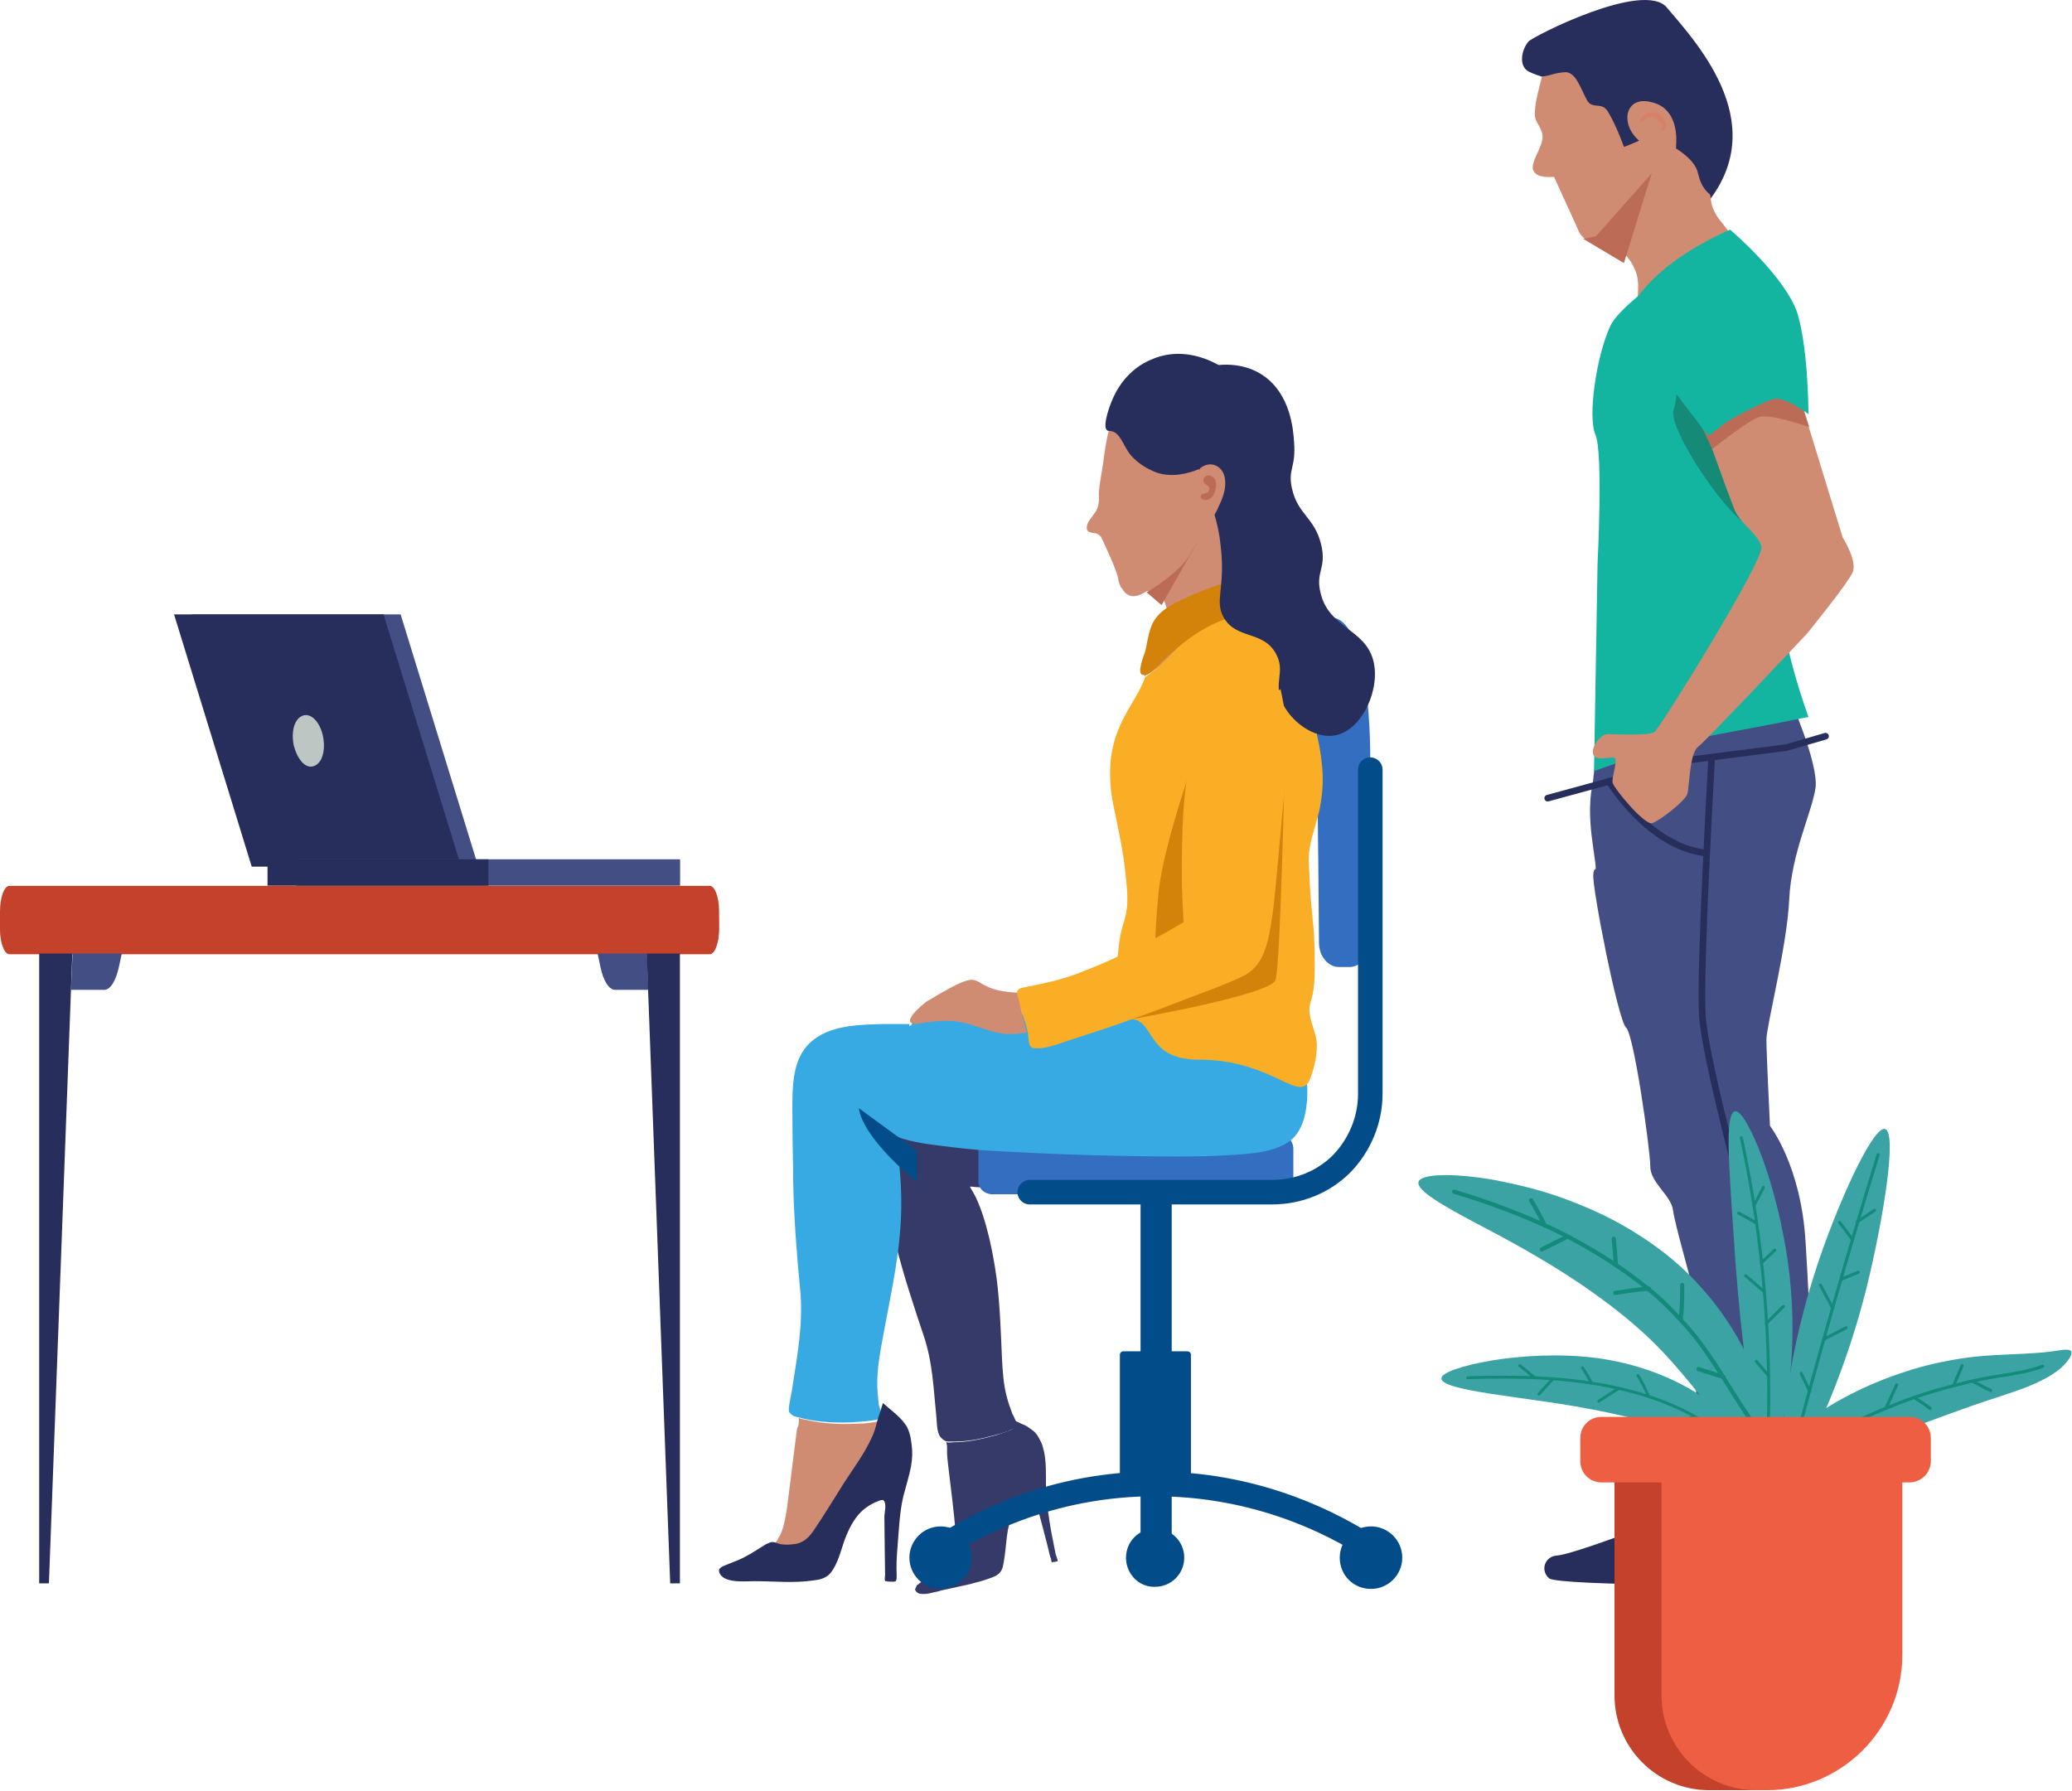 <svg width="317" height="274" viewBox="0 0 317 274" fill="none" xmlns="http://www.w3.org/2000/svg">
<path d="M148.493 181.197C148.711 181.197 148.82 181.197 149.038 181.306L148.493 181.524V181.197C148.383 181.197 148.383 181.197 148.493 181.197Z" fill="#363A68"/>
<path d="M140.208 242.675C140.208 242.566 140.317 242.457 140.426 242.457C140.644 242.239 140.862 242.13 141.08 241.912C142.606 240.822 143.696 239.405 145.004 238.206C145.113 238.097 145.44 237.988 145.658 237.77C145.876 237.552 145.985 237.334 145.985 237.007C146.094 236.789 146.094 236.462 146.094 236.244C146.313 234.827 146.094 233.41 145.985 232.102C145.767 229.704 144.895 223.272 144.895 222.4C144.895 222.182 144.895 221.964 144.895 221.637C144.895 221.31 144.895 221.092 144.786 220.765V220.656C145.222 220.765 145.658 220.656 145.876 220.656C147.948 220.656 150.019 220.22 151.981 219.675C152.853 219.457 153.725 219.13 154.597 218.803C154.815 218.694 155.251 218.476 155.36 218.258C155.469 217.931 155.251 217.495 155.033 217.168C155.142 217.277 155.36 217.386 155.578 217.495C156.014 217.713 156.45 217.931 156.777 218.04C157.213 218.258 157.649 218.585 158.085 218.912C158.63 219.348 158.957 220.002 159.284 220.656C159.502 221.092 159.611 221.637 159.72 222.073C160.265 224.471 159.829 226.979 160.156 229.595C160.374 231.666 160.701 233.846 161.137 235.917C161.246 236.462 161.464 237.552 161.464 237.552C161.464 237.77 161.682 238.206 161.791 238.642C161.791 238.751 161.791 238.86 161.9 238.86C161.9 238.86 161.9 238.86 161.791 238.86C161.682 238.86 161.464 238.969 161.246 238.969C161.137 238.969 161.028 238.969 160.919 239.078C160.919 238.969 160.81 238.751 160.81 238.642C160.81 238.533 160.81 238.315 160.701 238.315C160.156 235.917 158.848 231.121 158.848 231.121C158.848 230.903 158.739 230.467 158.63 229.922C158.63 229.704 158.521 229.486 158.412 229.377C158.303 229.159 158.194 229.05 157.976 228.941C157.867 228.832 157.649 228.832 157.54 228.832C157.104 228.941 156.668 229.268 156.341 229.704C156.014 230.031 155.687 230.467 155.469 230.794C155.033 231.448 154.706 232.102 154.488 232.865C153.943 234.718 153.943 236.789 153.616 238.642C153.507 239.405 153.398 240.168 152.962 240.604C152.417 241.258 151.327 241.476 150.455 241.803C149.801 242.021 149.147 242.13 148.493 242.348C146.967 242.675 145.549 243.002 144.023 243.329C143.696 243.438 143.26 243.547 142.715 243.656C142.279 243.765 141.843 243.874 141.407 243.874C140.971 243.874 140.644 243.874 140.317 243.656C140.208 243.547 140.099 243.438 139.99 243.22C140.099 242.784 140.208 242.784 140.208 242.675Z" fill="#363A68"/>
<path d="M143.261 216.841C142.824 212.59 142.715 208.448 141.298 204.306C139.772 199.727 138.246 195.149 137.047 190.353C136.393 187.955 135.848 185.666 135.303 183.268C134.758 181.197 134.213 179.126 133.995 176.945C133.777 174.983 134.104 172.912 135.303 171.386C137.265 168.988 140.644 168.116 143.479 167.353C144.569 167.026 145.659 166.808 146.64 166.59V166.917C146.749 166.917 146.858 166.808 146.858 166.699C146.858 166.59 146.858 166.481 146.858 166.481C146.967 166.481 146.967 166.481 147.076 166.481C158.521 162.775 169.967 158.851 181.412 154.927C182.611 154.491 183.265 153.618 183.483 152.637C188.497 154.273 193.403 156.889 197.872 159.614C197.872 159.941 197.872 160.268 197.872 160.595C197.872 160.813 197.763 161.14 197.763 161.467C197.763 161.685 197.763 161.903 197.763 162.121L197.981 162.012C198.744 164.301 199.398 167.68 197.981 169.86C196.455 172.258 193.185 173.021 190.677 173.784C186.208 175.201 181.63 176.182 177.052 177.163C172.256 178.254 167.46 179.235 162.663 180.107C160.483 180.543 158.194 180.87 156.014 181.197C153.943 181.415 151.654 181.742 149.583 181.633C146.64 181.524 149.91 179.998 152.199 193.732C152.962 198.31 153.071 202.998 153.289 207.685C153.398 209.756 153.507 211.827 154.052 213.789C154.27 214.661 154.597 215.533 154.924 216.405C155.033 216.514 155.142 216.841 155.251 217.059C155.469 217.495 155.578 217.931 155.578 218.149C155.469 218.476 155.142 218.585 154.815 218.694C153.943 219.13 153.071 219.348 152.199 219.566C150.237 220.111 148.166 220.547 146.095 220.547C145.768 220.547 145.332 220.547 145.005 220.547C144.678 220.547 144.351 220.329 144.133 220.111C143.261 219.457 143.37 217.713 143.261 216.841Z" fill="#363A68"/>
<path d="M151.872 182.723H195.692C196.891 182.723 197.872 181.742 197.872 180.543V175.746C197.872 174.547 196.891 173.566 195.692 173.566H151.872C150.673 173.566 149.692 174.547 149.692 175.746V180.543C149.583 181.742 150.564 182.723 151.872 182.723Z" fill="#346EC1"/>
<path d="M209.426 144.244C209.426 136.396 209.208 128.657 209.535 120.808C209.753 115.685 209.644 110.453 208.99 105.33C208.663 103.04 207.137 92.794 202.668 94.756C201.796 95.083 201.469 96.391 201.251 96.936C201.469 112.742 201.687 128.547 201.796 144.244C201.796 146.315 203.213 147.95 204.848 147.95H206.265C208.118 148.059 209.426 146.315 209.426 144.244Z" fill="#346EC1"/>
<path d="M209.644 117.756V167.353C209.644 171.386 208.009 175.201 205.284 178.035C202.45 180.87 198.635 182.396 194.602 182.396H157.54" stroke="#034C8A" stroke-width="3.753" stroke-miterlimit="10" stroke-linecap="round" stroke-linejoin="round"/>
<path d="M175.025 236.561H178.731V182.713H175.025V236.561Z" fill="#034C8A" stroke="#034C8A" stroke-width="1.061" stroke-miterlimit="10" stroke-linecap="round" stroke-linejoin="round"/>
<path d="M171.863 225.698H181.674V207.276H171.863V225.698Z" fill="#034C8A" stroke="#034C8A" stroke-width="1.061" stroke-miterlimit="10" stroke-linecap="round" stroke-linejoin="round"/>
<path d="M143.915 238.315C148.275 235.372 160.374 228.178 177.488 228.396C193.73 228.614 205.284 235.372 209.644 238.315C209.644 237.334 209.644 236.244 209.644 235.263C204.957 232.32 193.512 225.888 177.488 225.67C160.592 225.452 148.493 232.32 143.915 235.263C143.915 236.353 143.915 237.334 143.915 238.315Z" fill="#034C8A" stroke="#034C8A" stroke-width="1.061" stroke-miterlimit="10" stroke-linecap="round" stroke-linejoin="round"/>
<path d="M205.502 238.315C205.502 236.026 207.355 234.064 209.753 234.064C212.042 234.064 214.004 235.917 214.004 238.315C214.004 240.604 212.151 242.566 209.753 242.566C207.355 242.566 205.502 240.713 205.502 238.315Z" fill="#034C8A" stroke="#034C8A" stroke-width="1.061" stroke-miterlimit="10" stroke-linecap="round" stroke-linejoin="round"/>
<path d="M139.663 238.315C139.663 236.026 141.516 234.064 143.914 234.064C146.203 234.064 148.165 235.917 148.165 238.315C148.165 240.604 146.312 242.566 143.914 242.566C141.625 242.566 139.663 240.713 139.663 238.315Z" fill="#034C8A" stroke="#034C8A" stroke-width="1.061" stroke-miterlimit="10" stroke-linecap="round" stroke-linejoin="round"/>
<path d="M172.801 238.315C172.801 236.135 174.545 234.391 176.725 234.391C178.905 234.391 180.649 236.135 180.649 238.315C180.649 240.495 178.905 242.239 176.725 242.239C174.654 242.348 172.801 240.604 172.801 238.315Z" fill="#034C8A" stroke="#034C8A" stroke-width="1.061" stroke-miterlimit="10" stroke-linecap="round" stroke-linejoin="round"/>
<path d="M110.45 240.386C110.559 240.277 110.668 240.168 110.777 240.168C111.104 240.059 111.431 239.841 111.758 239.732C113.83 238.86 115.465 237.661 117.427 236.68C117.645 236.571 117.972 236.462 118.299 236.353C118.626 236.135 118.735 235.917 118.953 235.59C119.062 235.263 119.28 235.045 119.389 234.827C120.043 233.301 120.261 231.666 120.479 230.14C120.806 227.415 121.787 219.893 121.896 218.912C121.896 218.694 122.005 218.476 122.114 218.149C122.223 217.822 122.223 217.495 122.223 217.168V216.95C122.659 217.168 123.204 217.168 123.531 217.277C125.929 217.822 128.436 217.931 130.943 217.822C132.033 217.822 133.123 217.713 134.213 217.495C134.54 217.386 135.085 217.386 135.194 217.059C135.412 216.732 135.303 216.187 135.194 215.751C135.303 215.969 135.521 216.078 135.739 216.187C136.175 216.514 136.612 216.841 136.939 217.168C137.375 217.604 137.811 218.04 138.247 218.476C138.683 219.13 139.01 219.893 139.119 220.765C139.228 221.31 139.228 221.964 139.228 222.509C139.228 225.344 138.029 228.069 137.593 231.121C137.266 233.519 137.048 236.026 136.939 238.424C136.939 239.078 136.83 240.386 136.83 240.386C136.83 240.604 136.83 241.149 136.83 241.694C136.83 241.803 136.83 241.912 136.83 242.021C136.83 242.021 136.83 242.021 136.721 242.021C136.502 242.021 136.284 242.021 136.066 242.021C135.957 242.021 135.848 242.021 135.739 242.021V241.912C135.739 241.803 135.739 241.585 135.739 241.367C135.739 241.149 135.739 241.04 135.739 240.931C135.739 238.097 135.63 232.32 135.63 232.32C135.63 232.102 135.739 231.557 135.739 230.903C135.739 230.685 135.739 230.467 135.63 230.14C135.63 229.922 135.521 229.704 135.303 229.486C135.194 229.377 134.976 229.268 134.758 229.268C134.213 229.268 133.668 229.595 133.123 229.922C132.578 230.249 132.142 230.576 131.815 230.903C131.161 231.448 130.616 232.211 130.071 232.865C128.872 234.827 128.327 237.116 127.455 239.078C127.128 239.841 126.801 240.713 126.147 241.04C125.384 241.585 124.076 241.585 122.986 241.694C122.223 241.694 121.351 241.694 120.588 241.694C118.735 241.694 116.991 241.585 115.138 241.585H115.029C114.702 241.585 114.048 241.585 113.394 241.585C112.849 241.585 112.304 241.585 111.758 241.476C111.213 241.367 110.886 241.258 110.559 241.04C110.45 240.931 110.341 240.713 110.232 240.495C110.341 240.495 110.341 240.386 110.45 240.386Z" fill="#D08B73"/>
<path d="M121.242 212.154C122.005 207.249 122.877 202.562 122.441 197.547C121.896 191.988 121.46 186.32 121.351 180.761C121.351 177.927 121.242 175.092 121.242 172.258C121.242 169.751 121.133 167.244 121.46 164.846C121.787 162.557 122.659 160.377 124.621 158.96C127.564 156.78 131.706 156.78 135.195 156.671C136.503 156.671 137.811 156.671 139.119 156.671V156.998C139.228 156.998 139.337 156.889 139.446 156.78C139.555 156.671 139.555 156.562 139.446 156.453C139.555 156.453 139.555 156.453 139.664 156.453C154.052 155.363 168.441 154.164 182.721 152.856C184.247 152.747 185.337 151.874 185.773 150.784C191.114 153.946 196.019 158.306 200.488 162.557C200.379 162.993 200.27 163.32 200.161 163.647C200.052 163.974 199.943 164.301 199.834 164.628C199.725 164.846 199.616 165.173 199.616 165.391H199.943C200.161 168.116 199.943 172.149 197.763 174.22C195.256 176.4 191.223 176.51 188.171 176.728C182.611 177.055 176.943 176.945 171.384 176.836C165.498 176.727 159.721 176.51 153.834 176.182C151.109 176.073 148.493 175.855 145.768 175.528C143.261 175.201 140.645 174.983 138.138 174.22C137.702 174.111 136.939 173.784 136.939 173.784C137.811 178.581 138.138 183.595 137.702 188.5C137.266 193.841 136.067 199.182 135.086 204.524C134.65 206.922 134.214 209.211 134.214 211.609C134.214 212.699 134.322 213.68 134.431 214.77C134.431 214.988 134.541 215.206 134.65 215.533C134.759 215.969 134.868 216.514 134.65 216.841C134.432 217.168 133.995 217.277 133.668 217.277C132.578 217.495 131.488 217.495 130.398 217.604C128 217.713 125.384 217.604 122.986 217.059C122.659 216.95 122.114 216.841 121.678 216.732C121.242 216.623 120.915 216.296 120.697 215.969C120.588 215.097 121.133 213.244 121.242 212.154Z" fill="#38AAE3"/>
<path d="M131.379 169.533L140.318 176.073V180.87C140.318 180.87 132.142 174.438 131.379 169.533Z" fill="#034C8A"/>
<path d="M186.208 96.609C182.393 98.462 178.687 101.187 175.09 103.476C175.09 103.367 175.09 103.258 175.09 103.149C175.09 103.04 174.981 103.04 174.872 102.931C174.872 102.931 174.872 102.822 174.872 102.713C174.872 102.495 174.981 102.277 174.981 102.059C175.308 100.424 175.744 98.68 176.18 96.936C176.398 96.173 176.616 95.301 177.052 94.756C177.27 94.538 177.488 94.32 177.706 94.102C177.815 93.993 178.033 93.884 178.142 93.775C178.251 93.666 178.469 93.448 178.469 93.121V93.012C178.36 92.685 178.251 91.922 177.597 91.268C177.379 91.05 176.616 90.287 175.744 90.396C175.308 90.396 175.308 90.614 174.545 90.941C174 91.159 173.346 91.377 172.692 91.05C172.255 90.832 172.037 90.614 171.819 90.287C171.71 90.069 171.601 89.96 171.492 89.851C171.165 89.197 171.056 88.543 171.056 88.434C170.947 87.889 170.402 86.254 168.44 82.112C168.004 81.675 167.677 81.567 167.459 81.567C167.459 81.567 167.023 81.567 166.587 81.349C166.478 81.24 166.369 81.24 166.369 81.13C166.26 81.022 166.26 80.912 166.26 80.695C166.26 80.477 166.369 80.15 166.478 79.931C166.805 79.277 167.459 78.732 167.895 77.751C168.222 76.879 168.113 76.116 168.113 75.353C168.222 73.936 168.549 72.41 168.767 70.884C168.985 69.249 169.203 67.505 169.639 65.87C169.857 65.216 170.075 64.671 170.293 64.017V63.799C170.293 63.472 170.184 63.145 170.184 62.927C170.184 62.382 170.184 62.055 170.511 61.837C175.853 58.022 203.104 55.623 191.985 83.202C191.876 83.638 191.767 84.074 191.767 84.51C191.658 84.946 191.549 85.273 191.44 85.382L191.331 85.491C191.222 85.491 191.113 85.491 191.004 85.491C190.895 85.6 190.895 85.709 190.895 85.818C190.895 86.363 190.895 86.908 191.004 87.344C191.004 87.453 191.004 87.562 191.004 87.78C191.004 87.998 191.004 88.107 191.113 88.325C191.113 88.434 191.222 88.434 191.331 88.543C191.44 88.652 191.549 88.652 191.658 88.652C191.767 88.652 191.767 88.652 191.876 88.652C192.203 88.652 192.421 88.761 192.639 88.979C192.966 89.306 193.184 89.851 193.402 90.505C193.62 91.159 193.62 91.813 193.62 92.358C193.62 92.467 193.62 92.576 193.62 92.685C193.62 92.794 193.511 93.012 193.511 93.23C193.511 93.339 193.511 93.448 193.511 93.448V93.557C192.421 93.884 191.331 94.32 190.241 94.865C188.824 95.301 187.516 95.955 186.208 96.609Z" fill="#D08B73"/>
<path d="M175.417 90.614C175.417 90.614 180.104 87.889 181.848 85.164C183.483 82.439 183.483 82.439 183.483 82.439L177.706 92.576L175.417 90.614Z" fill="#BC6C56"/>
<path d="M187.625 113.614C187.735 113.723 187.735 113.832 187.844 113.941C187.735 113.832 187.625 113.723 187.625 113.614C187.625 113.723 187.625 113.723 187.625 113.614Z" fill="#D08B73"/>
<path d="M200.815 162.666C201.033 161.903 201.142 161.14 201.142 160.377V160.159C201.142 158.524 200.379 157.107 199.943 155.363C199.289 151.984 201.469 159.723 199.834 131.382C199.834 126.04 204.739 122.116 199.507 106.965C198.526 104.022 197.327 101.187 195.91 98.353C195.256 97.045 194.493 95.628 193.73 94.429C193.621 94.211 193.73 93.775 193.621 93.666C193.621 93.557 193.403 93.884 193.403 93.775C192.313 94.102 190.459 93.121 189.478 93.666C188.17 94.102 186.426 94.538 185.227 95.083C181.412 96.936 178.796 101.187 175.199 103.586C173.673 108.273 168.223 111.979 170.294 122.988C171.057 126.694 171.929 130.51 172.256 134.325C172.365 135.306 172.474 136.396 172.474 137.486C172.474 138.031 172.474 138.576 172.365 139.121C172.256 140.32 171.82 141.301 171.602 142.282C171.384 143.045 171.275 143.917 171.166 144.68C171.166 145.007 170.73 148.277 170.73 148.604C172.474 148.931 174.545 146.206 176.18 146.642C185.663 149.04 193.839 155.908 200.815 162.666ZM187.625 113.723C187.734 113.723 187.843 113.832 187.843 114.05C187.734 113.832 187.625 113.723 187.625 113.723Z" fill="#FAAE26"/>
<path d="M183.483 113.832C183.483 113.832 178.033 128.874 177.27 136.396C176.507 144.026 176.834 145.77 176.834 145.77L185.336 141.846L183.483 113.832Z" fill="#D38309"/>
<path d="M193.621 93.557C197.109 99.443 197.763 101.187 199.289 105.33C200.815 109.472 202.123 113.832 202.341 118.301C202.45 120.154 202.232 122.007 201.905 123.751C201.469 125.822 200.706 127.675 200.379 129.747C200.052 131.491 200.379 133.344 200.379 135.088C200.488 137.268 200.706 139.448 200.924 141.628C201.142 143.808 201.142 146.097 201.142 148.277C201.142 150.021 201.033 151.765 200.488 153.401C199.834 155.69 201.469 157.652 201.469 159.941C201.469 161.467 201.142 163.102 200.597 164.628C199.071 169.533 195.256 162.121 183.374 162.121C174.981 162.121 176.834 155.69 172.692 155.908L184.791 145.007L193.621 93.557Z" fill="#FAAE26"/>
<path d="M196.564 116.339C196.564 116.339 195.91 147.623 195.147 149.912C194.493 152.202 173.237 155.908 173.237 155.908L191.441 142.827L196.564 116.339Z" fill="#D38309"/>
<path d="M134.213 217.386C133.995 218.258 133.777 219.13 133.341 220.002C132.251 222.4 130.616 224.58 129.199 226.761C127.673 229.159 126.256 231.557 124.621 233.955C123.858 235.154 122.877 236.135 121.46 236.244C120.806 236.353 120.043 236.353 119.388 236.244C118.952 236.135 118.516 235.917 118.189 235.917C117.862 235.917 117.535 236.135 117.208 236.244C116.118 236.898 115.028 237.661 113.938 238.206C112.957 238.751 111.867 239.078 110.886 239.514C110.559 239.623 110.123 239.841 110.014 240.168C109.905 240.713 110.45 241.258 110.886 241.476C112.194 242.13 114.047 241.912 115.464 241.912C118.407 241.912 121.46 242.239 124.403 241.803C125.384 241.694 126.365 241.476 127.019 240.713C128.218 239.296 128.654 237.116 129.308 235.372C129.853 233.955 130.616 232.429 131.706 231.339C132.469 230.576 133.559 229.922 134.54 229.595C134.867 229.486 135.085 229.377 135.303 229.704C135.63 230.358 135.303 231.448 135.303 232.102C135.303 233.519 135.412 240.386 135.412 240.931C135.412 241.149 135.303 241.694 135.412 241.803C135.521 242.021 135.412 241.912 135.739 241.912C135.957 241.912 136.829 242.021 137.047 241.912C137.265 241.694 137.156 240.386 137.156 239.95C137.156 238.533 137.265 237.225 137.374 235.808C137.592 233.192 137.701 230.467 138.464 227.96C139.009 225.888 139.663 224.035 139.554 221.855C139.445 220.656 139.336 219.457 138.791 218.367C137.919 216.841 136.284 215.751 135.085 214.661L134.213 217.386Z" fill="#282E5B"/>
<path d="M189.806 88.543C186.971 89.197 184.246 90.178 181.63 91.377C179.995 92.14 178.033 93.012 176.943 94.429C175.744 95.846 175.635 98.026 175.199 99.661C175.09 100.097 173.782 103.149 174.872 103.258C175.853 103.476 177.161 101.841 177.706 101.296C179.886 99.225 182.066 97.372 184.682 95.955C186.535 94.974 188.716 94.102 190.896 93.993C191.768 93.993 193.294 94.211 193.73 93.23C194.166 92.14 193.621 90.505 193.294 89.524C192.967 88.543 192.422 88.107 191.332 88.216C190.787 88.325 190.351 88.434 189.806 88.543Z" fill="#D38309"/>
<path d="M185.772 78.623C186.099 79.713 186.535 81.349 186.753 83.529C187.516 89.96 185.772 91.813 187.189 94.429C189.151 97.917 193.294 96.391 195.256 100.097C196.673 102.822 194.82 104.348 196.128 107.401C197.436 110.344 201.033 113.069 204.194 112.524C208.445 111.761 211.279 105.33 210.08 100.969C208.772 96.173 203.213 96.064 202.014 90.614C201.251 87.453 202.995 86.908 202.123 83.311C201.142 79.168 198.526 78.732 197.654 74.699C197 71.756 198.308 71.538 197.981 67.614C197.872 65.761 197.436 60.311 193.293 57.477C192.53 56.931 190.241 55.514 186.426 55.842C185.772 55.514 181.412 52.898 176.507 54.86C172.147 56.495 170.512 60.311 170.076 61.401C169.531 62.709 168.658 65.434 169.422 65.87C169.64 65.979 169.749 65.87 170.076 65.979C171.275 66.197 171.82 67.941 172.692 69.249C172.692 69.249 173.782 70.884 176.18 71.974C179.014 73.391 182.175 72.301 183.483 71.756L185.772 78.623Z" fill="#282E5B"/>
<path d="M181.848 78.732C181.957 79.713 183.047 80.368 184.028 80.15C185.227 79.931 185.99 78.623 186.426 77.533C187.08 76.225 187.625 74.699 187.407 73.282C187.189 71.32 185.227 70.339 183.592 71.647L181.848 78.732Z" fill="#D08B73"/>
<path d="M184.137 73.282C183.919 74.263 185.118 74.045 185.009 74.917C184.791 75.789 183.919 75.244 183.701 75.898C183.483 76.552 185.445 77.206 185.991 74.808C186.427 72.41 184.355 72.41 184.137 73.282Z" fill="#BC6C56"/>
<path d="M182.72 113.505C182.393 114.595 182.066 116.23 181.739 118.083C181.521 119.391 180.976 122.77 180.867 128.656C180.758 131.927 180.758 136.178 181.085 141.083C177.815 143.045 174.98 144.571 172.691 145.552C168.222 147.732 165.933 148.495 164.625 149.04C161.9 150.021 159.284 150.566 156.45 151.111C155.469 151.329 155.469 151.874 155.687 152.746C156.123 154.709 157.104 156.453 157.322 158.524C157.431 159.396 157.322 160.377 158.412 160.377C160.265 160.486 162.445 159.505 164.189 158.96C167.241 157.979 170.293 156.998 173.236 155.908C176.07 154.927 178.905 153.837 181.739 152.746C184.573 151.656 187.407 150.675 190.132 149.367C193.075 147.95 193.838 144.898 194.383 141.846C194.819 139.448 195.037 136.941 195.255 134.543C195.691 130.292 196.018 125.931 196.454 121.68C196.672 119.282 196.999 116.775 196.999 114.377C196.999 111.325 196.563 108.382 195.909 105.439L182.72 113.505Z" fill="#FAAE26"/>
<path d="M155.578 151.874C146.857 151.438 152.199 146.969 141.843 153.183C141.407 153.401 136.829 157.216 140.862 156.562C147.62 155.363 148.928 157.325 153.071 158.088C154.379 158.306 155.796 158.197 157.104 157.979L155.578 151.874Z" fill="#D08B73"/>
<path d="M270.578 222.292C270.578 222.292 271.123 228.396 271.232 229.922C271.45 231.448 272.867 233.083 272.867 235.917C272.867 238.751 256.734 241.367 256.734 241.367H245.725L248.341 234.5C248.341 234.5 256.843 231.012 258.151 229.486C259.459 227.96 260.44 220.875 260.44 220.875L270.578 222.292Z" fill="#D08B73"/>
<path d="M257.17 225.126C257.17 225.126 265.018 226.979 266.871 226.87C268.724 226.761 275.374 226.87 275.374 226.87L272.757 219.784L250.521 218.912L257.17 225.126Z" fill="#BC6C56"/>
<path d="M273.194 232.102C272.867 230.576 271.014 229.922 269.815 230.903C268.071 232.211 266 233.737 265.128 234.173C263.384 235.045 256.08 234.5 253.246 234.5C250.412 234.5 248.559 234.718 248.559 234.718C248.559 234.718 240.057 237.879 238.204 237.988C236.351 238.097 235.588 240.277 237.005 241.476C238.422 242.675 272.54 242.566 272.54 242.566C272.54 242.566 275.374 240.604 274.829 237.988C274.284 236.571 273.63 234.064 273.194 232.102Z" fill="#282E5B"/>
<path d="M273.738 106.638C273.738 106.638 278.207 116.666 277.771 120.481C277.226 124.296 274.065 130.51 273.738 137.595C273.411 144.789 270.25 156.889 270.25 159.069C270.25 161.249 270.795 172.258 270.795 172.258C270.795 172.258 275.591 178.363 276.245 190.135C277.008 201.908 277.771 223.599 277.771 223.599C277.771 223.599 272.539 225.126 270.25 225.126C267.961 225.126 259.24 222.618 259.24 222.618C259.24 222.618 260.003 201.363 259.24 198.201C258.477 194.931 256.297 187.519 255.97 185.23C255.752 182.941 252.482 180.979 252.482 178.472C252.482 175.964 249.975 158.197 248.776 157.216C247.577 156.235 243.544 135.742 243.762 133.78C243.98 131.818 244.525 134.979 243.653 128.984C242.781 122.988 243.653 120.045 243.653 120.045L243.98 117.211C243.98 117.211 252.264 104.349 255.425 104.131C258.586 103.804 273.738 106.638 273.738 106.638Z" fill="#434E84"/>
<path d="M246.16 119.5C246.16 119.5 252.264 129.638 261.094 130.51" stroke="#282E5B" stroke-width="1.013" stroke-miterlimit="10" stroke-linecap="round" stroke-linejoin="round"/>
<path d="M261.857 116.339C261.857 116.339 260.004 148.386 260.44 155.363C260.876 162.339 267.634 186.647 267.961 188.827C268.288 191.007 272.757 226.979 272.757 226.979" stroke="#282E5B" stroke-width="1.013" stroke-miterlimit="10" stroke-linecap="round" stroke-linejoin="round"/>
<path d="M279.297 112.633L273.302 114.377L257.933 116.339L236.786 122.116" stroke="#282E5B" stroke-width="1.013" stroke-miterlimit="10" stroke-linecap="round" stroke-linejoin="round"/>
<path d="M264.691 35.567C264.691 35.567 248.559 45.268 246.378 49.846C244.198 54.533 242.89 63.799 244.089 66.524C245.288 69.14 244.416 86.145 244.416 86.145L243.871 117.974C243.871 117.974 255.862 113.614 263.056 112.306C270.25 110.998 276.682 109.69 276.682 109.69C276.682 109.69 272.213 97.699 271.886 88.107C271.559 78.406 274.175 60.856 272.54 53.444C270.904 46.14 264.691 35.567 264.691 35.567Z" fill="#13B5A0"/>
<path d="M260.222 32.188C271.668 19.652 259.895 6.899 254.99 1.121C251.393 -3.021 234.497 5.59 233.843 6.353C232.753 7.662 232.317 10.06 233.843 10.932C235.369 11.695 236.895 11.913 238.421 12.785C240.275 14.311 242.237 15.728 244.199 17.254C243.763 18.671 246.27 20.415 247.251 22.813C248.232 25.211 252.483 24.121 252.483 20.197C252.265 18.889 258.914 32.733 260.222 32.188Z" fill="#282E5B"/>
<path d="M235.914 11.695C235.478 13.439 234.933 15.292 234.824 17.036C234.715 18.671 235.369 18.671 235.914 20.306C236.459 21.941 234.388 24.23 234.497 25.756C234.497 25.974 234.606 26.083 234.715 26.301C235.369 27.282 237.331 27.064 237.767 27.064C238.967 29.79 240.275 32.515 241.474 35.24C241.692 35.785 242.128 36.33 242.782 36.766C244.635 37.747 247.251 35.894 248.123 35.24C250.957 33.169 252.047 30.116 252.374 29.026C253.355 25.32 252.374 22.268 251.938 21.069C250.739 21.505 249.649 22.05 248.45 22.486C248.232 21.832 247.142 18.998 246.161 17.363C245.834 16.709 245.507 16.491 245.289 16.382C244.417 15.946 243.436 16.491 242.782 15.292C241.91 13.766 241.147 11.041 239.512 11.041C237.658 11.15 237.331 11.586 235.914 11.695Z" fill="#D08B73"/>
<path d="M266.326 37.529C265.345 36.439 264.364 35.349 263.601 34.259C262.838 33.387 262.402 32.733 262.075 31.86C261.748 31.098 261.748 30.334 261.639 29.789C261.421 29.571 260.985 29.244 260.658 28.699C260.004 27.718 259.894 26.846 259.785 26.519C259.567 25.538 258.804 24.23 256.406 22.704C256.406 22.268 256.951 18.562 254.662 16.6C254.444 16.382 253.681 15.837 252.591 15.619C248.885 14.638 247.795 18.562 250.411 21.178C253.572 24.339 252.918 28.263 251.283 30.77C250.302 32.297 249.757 33.496 249.321 34.041C249.212 34.259 248.885 34.586 248.449 34.913C247.904 35.349 246.705 35.785 243.653 37.093C246.051 36.112 248.885 38.51 250.084 41.126C251.283 43.742 249.975 46.031 250.956 46.794C251.937 47.666 255.752 46.249 266.326 37.529Z" fill="#D08B73"/>
<path d="M244.198 36.112L252.7 26.519L248.449 40.254L242.236 36.548L244.198 36.112Z" fill="#BC6C56"/>
<path d="M256.08 54.206L268.071 80.477C265.455 80.804 254.881 65.543 256.08 62.6C257.061 59.875 256.08 54.206 256.08 54.206Z" fill="#148A77"/>
<path d="M274.72 58.785L281.914 82.221C281.914 82.221 284.203 85.818 283.44 87.562C282.677 89.306 276.464 96.936 276.464 96.936C276.464 96.936 261.095 113.287 259.786 114.268C258.478 115.249 258.478 120.372 258.151 121.462C257.824 122.552 254.009 125.495 252.81 125.931C251.611 126.367 246.815 120.481 246.706 119.718C246.597 118.955 247.36 116.775 247.142 116.121C246.924 115.467 244.199 116.666 243.763 115.467C243.327 114.268 244.962 112.306 245.943 112.306C246.924 112.306 252.265 112.633 253.137 111.979C254.009 111.325 269.924 85.709 269.488 83.638C268.943 81.676 266.545 80.368 265.455 78.188C264.474 75.898 258.914 60.202 258.914 60.202L274.72 58.785Z" fill="#D08B73"/>
<path d="M261.967 68.704C261.967 68.704 267.526 64.235 269.161 63.799C270.796 63.254 276.791 65.325 276.791 65.325L275.047 59.875C275.047 59.875 269.052 58.567 266.981 59.875C264.801 61.183 260.332 65.216 260.332 65.216L261.967 68.704Z" fill="#BC6C56"/>
<path d="M264.691 35.131C264.691 35.131 273.302 42.434 275.046 48.102C276.682 53.77 276.682 63.363 276.682 63.363C276.682 63.363 272.975 60.529 271.231 61.074C269.487 61.619 264.146 64.344 263.274 65.216C262.402 66.088 261.312 66.633 261.312 66.633L253.573 56.495C253.573 56.495 248.122 49.41 248.994 47.993C249.757 46.467 252.701 40.472 264.691 35.131Z" fill="#13B5A0"/>
<g opacity="0.5">
<path opacity="0.5" d="M254.009 20.088C253.9 19.979 254.336 19.761 254.336 19.434C254.336 19.107 254.009 18.453 253.355 18.126C252.81 17.799 252.047 17.908 251.72 18.235C251.393 18.562 250.957 18.78 250.848 18.671C250.848 18.562 250.957 18.344 251.284 17.799C251.72 17.254 252.701 16.927 253.682 17.363C254.554 17.799 255.099 18.78 254.772 19.543C254.663 19.87 254.336 20.088 254.227 20.088C254.118 20.088 254.009 20.088 254.009 20.088Z" fill="#EE5F43"/>
</g>
<path d="M266.409 224.077C263.902 222.333 260.741 220.589 256.708 219.172C252.784 217.646 248.097 216.447 242.646 215.466C233.599 213.722 220.519 212.85 220.519 210.888C220.519 210.016 223.68 208.926 228.149 208.163C232.618 207.4 238.613 207.073 243.955 207.727C250.059 208.49 255.509 210.561 259.651 213.177C263.793 215.902 266.627 219.172 268.263 222.006L266.409 224.077Z" fill="#3CA3A4"/>
<path d="M267.282 222.878C262.268 217.428 255.074 214.049 247.661 212.414C240.14 210.67 232.292 210.561 224.552 210.779" stroke="#148B7A" stroke-width="0.448" stroke-miterlimit="10" stroke-linecap="round" stroke-linejoin="round"/>
<path d="M234.798 210.779L232.509 208.926" stroke="#148B7A" stroke-width="0.448" stroke-miterlimit="10" stroke-linecap="round" stroke-linejoin="round"/>
<path d="M237.524 210.997C236.87 211.76 236.107 212.523 235.453 213.286" stroke="#148B7A" stroke-width="0.448" stroke-miterlimit="10" stroke-linecap="round" stroke-linejoin="round"/>
<path d="M243.519 211.651C243.083 210.888 242.647 210.016 242.102 209.253" stroke="#148B7A" stroke-width="0.448" stroke-miterlimit="10" stroke-linecap="round" stroke-linejoin="round"/>
<path d="M247.661 212.414C246.571 213.068 245.59 213.722 244.609 214.376" stroke="#148B7A" stroke-width="0.448" stroke-miterlimit="10" stroke-linecap="round" stroke-linejoin="round"/>
<path d="M252.239 213.722C251.803 212.632 251.258 211.542 250.604 210.452" stroke="#148B7A" stroke-width="0.448" stroke-miterlimit="10" stroke-linecap="round" stroke-linejoin="round"/>
<path d="M259.325 216.774C258.453 216.992 257.581 217.21 256.708 217.428" stroke="#148B7A" stroke-width="0.448" stroke-miterlimit="10" stroke-linecap="round" stroke-linejoin="round"/>
<path d="M271.533 225.058C269.244 223.532 267.064 221.461 264.884 219.172C262.813 216.883 260.742 214.376 258.779 211.869C256.708 209.362 254.746 207.072 252.348 204.783C249.95 202.494 247.116 200.205 244.064 198.025C238.832 194.21 232.073 190.395 226.405 187.452C220.846 184.509 216.595 182.11 217.031 180.802C217.358 179.603 222.263 179.385 228.912 180.584C232.182 181.238 235.998 182.11 239.704 183.528C243.519 184.945 247.225 186.689 250.604 188.869C254.419 191.267 257.798 194.101 260.524 197.262C263.249 200.314 265.429 203.693 266.955 206.746C268.481 209.798 269.68 212.632 270.77 215.139C271.969 217.646 273.059 219.935 274.367 222.006L271.533 225.058Z" fill="#3CA3A4"/>
<path d="M272.732 223.314C268.59 219.063 265.865 214.158 262.922 209.58C262.159 208.381 261.396 207.291 260.633 206.2C259.869 205.11 258.997 204.02 258.125 203.039C256.272 200.968 254.419 199.006 252.239 197.262C247.988 193.774 243.192 190.831 238.178 188.324C233.163 185.926 227.931 183.964 222.481 182.328" stroke="#148B7A" stroke-width="0.643" stroke-miterlimit="10" stroke-linecap="round" stroke-linejoin="round"/>
<path d="M236.325 187.452C235.671 186.144 235.016 184.945 234.253 183.636" stroke="#148B7A" stroke-width="0.643" stroke-miterlimit="10" stroke-linecap="round" stroke-linejoin="round"/>
<path d="M239.813 189.196C238.505 189.85 237.197 190.504 235.889 191.158" stroke="#148B7A" stroke-width="0.643" stroke-miterlimit="10" stroke-linecap="round" stroke-linejoin="round"/>
<path d="M247.225 193.447C247.116 192.139 247.007 190.831 246.898 189.523" stroke="#148B7A" stroke-width="0.643" stroke-miterlimit="10" stroke-linecap="round" stroke-linejoin="round"/>
<path d="M252.239 197.153C250.495 197.262 248.751 197.589 247.116 197.807" stroke="#148B7A" stroke-width="0.643" stroke-miterlimit="10" stroke-linecap="round" stroke-linejoin="round"/>
<path d="M257.145 201.84C257.363 200.096 257.363 198.352 257.363 196.608" stroke="#148B7A" stroke-width="0.643" stroke-miterlimit="10" stroke-linecap="round" stroke-linejoin="round"/>
<path d="M263.685 210.67C262.377 210.234 261.178 209.907 259.87 209.471" stroke="#148B7A" stroke-width="0.643" stroke-miterlimit="10" stroke-linecap="round" stroke-linejoin="round"/>
<path d="M268.917 221.461C267.827 214.703 266.41 205.11 265.538 193.447C265.211 188.542 264.775 182.764 264.557 178.186C264.339 173.608 264.448 170.229 265.429 170.011C266.301 169.793 268.045 172.845 269.68 177.314C271.315 181.783 272.732 187.561 273.495 192.793C275.239 204.892 273.604 214.921 271.86 221.352L268.917 221.461Z" fill="#3CA3A4"/>
<path d="M270.443 221.243C271.097 205.546 269.789 189.632 266.41 174.044" stroke="#148B7A" stroke-width="0.461" stroke-miterlimit="10" stroke-linecap="round" stroke-linejoin="round"/>
<path d="M268.372 184.4L269.789 181.674" stroke="#148B7A" stroke-width="0.461" stroke-miterlimit="10" stroke-linecap="round" stroke-linejoin="round"/>
<path d="M268.699 187.125C267.827 186.58 266.846 186.035 265.974 185.599" stroke="#148B7A" stroke-width="0.461" stroke-miterlimit="10" stroke-linecap="round" stroke-linejoin="round"/>
<path d="M269.461 193.229L271.533 191.267" stroke="#148B7A" stroke-width="0.461" stroke-miterlimit="10" stroke-linecap="round" stroke-linejoin="round"/>
<path d="M269.898 197.589C268.917 196.826 268.045 195.954 267.064 195.191" stroke="#148B7A" stroke-width="0.461" stroke-miterlimit="10" stroke-linecap="round" stroke-linejoin="round"/>
<path d="M270.225 202.494L272.841 199.878" stroke="#148B7A" stroke-width="0.461" stroke-miterlimit="10" stroke-linecap="round" stroke-linejoin="round"/>
<path d="M270.552 210.452L268.699 208.272" stroke="#148B7A" stroke-width="0.461" stroke-miterlimit="10" stroke-linecap="round" stroke-linejoin="round"/>
<path d="M272.405 223.532C272.732 216.447 273.931 206.201 277.746 194.428C280.907 184.618 286.575 172.082 288.428 172.736C290.282 173.39 288.101 186.689 285.594 196.935C282.651 208.708 278.509 217.973 275.348 224.077L272.405 223.532Z" fill="#3CA3A4"/>
<path d="M273.931 223.641C278.073 207.836 282.542 192.248 287.339 176.66" stroke="#148B7A" stroke-width="0.474" stroke-miterlimit="10" stroke-linecap="round" stroke-linejoin="round"/>
<path d="M284.177 186.907L286.793 185.163" stroke="#148B7A" stroke-width="0.474" stroke-miterlimit="10" stroke-linecap="round" stroke-linejoin="round"/>
<path d="M283.414 189.632L281.452 187.016" stroke="#148B7A" stroke-width="0.474" stroke-miterlimit="10" stroke-linecap="round" stroke-linejoin="round"/>
<path d="M281.67 195.736L284.287 194.646" stroke="#148B7A" stroke-width="0.474" stroke-miterlimit="10" stroke-linecap="round" stroke-linejoin="round"/>
<path d="M280.362 200.096L278.509 196.608" stroke="#148B7A" stroke-width="0.474" stroke-miterlimit="10" stroke-linecap="round" stroke-linejoin="round"/>
<path d="M279.054 204.892L282.433 203.148" stroke="#148B7A" stroke-width="0.474" stroke-miterlimit="10" stroke-linecap="round" stroke-linejoin="round"/>
<path d="M276.874 212.85L275.566 210.125" stroke="#148B7A" stroke-width="0.474" stroke-miterlimit="10" stroke-linecap="round" stroke-linejoin="round"/>
<path d="M266.083 228.437C267.936 224.84 271.424 221.025 275.784 217.864C280.036 214.703 285.486 211.76 291.699 209.798C294.315 208.926 297.258 208.272 300.092 207.836C302.927 207.4 305.761 207.291 308.159 207.182C310.557 207.073 312.519 206.964 314.045 206.746C315.571 206.528 316.552 206.309 316.879 206.746C317.097 207.182 316.552 208.163 315.244 209.362C313.827 210.561 311.647 211.651 309.249 212.523C306.851 213.395 304.344 214.158 301.836 215.03C299.329 215.902 296.713 216.883 294.315 217.755C288.865 219.935 283.851 222.006 279.491 223.968C275.13 225.93 271.424 227.892 268.699 230.181L266.083 228.437Z" fill="#3CA3A4"/>
<path d="M267.5 229.2C270.225 225.712 273.822 223.205 277.419 221.025C281.017 218.845 284.723 216.992 288.538 215.466C292.353 213.831 296.277 212.632 300.31 211.651C302.272 211.106 304.343 210.779 306.306 210.452C308.377 210.125 310.448 209.798 312.519 209.035" stroke="#148B7A" stroke-width="0.483" stroke-miterlimit="10" stroke-linecap="round" stroke-linejoin="round"/>
<path d="M301.728 211.324C302.709 211.76 303.581 212.305 304.562 212.741" stroke="#148B7A" stroke-width="0.483" stroke-miterlimit="10" stroke-linecap="round" stroke-linejoin="round"/>
<path d="M298.894 211.978C299.33 210.997 299.766 209.907 300.202 208.926" stroke="#148B7A" stroke-width="0.483" stroke-miterlimit="10" stroke-linecap="round" stroke-linejoin="round"/>
<path d="M292.898 213.831C293.77 214.376 294.533 214.921 295.296 215.466" stroke="#148B7A" stroke-width="0.483" stroke-miterlimit="10" stroke-linecap="round" stroke-linejoin="round"/>
<path d="M288.538 215.466C289.083 214.267 289.628 213.068 290.173 211.869" stroke="#148B7A" stroke-width="0.483" stroke-miterlimit="10" stroke-linecap="round" stroke-linejoin="round"/>
<path d="M283.851 217.646C285.05 218.082 286.249 218.627 287.448 219.172" stroke="#148B7A" stroke-width="0.483" stroke-miterlimit="10" stroke-linecap="round" stroke-linejoin="round"/>
<path d="M276.438 221.679C276.765 220.698 277.093 219.717 277.529 218.845" stroke="#148B7A" stroke-width="0.483" stroke-miterlimit="10" stroke-linecap="round" stroke-linejoin="round"/>
<path d="M270.334 273.892H264.775C255.074 273.892 247.116 265.935 247.116 256.234V226.475C247.116 222.224 250.495 218.845 254.747 218.845H282.979C287.448 218.845 291.045 222.442 291.045 226.911V253.181C291.045 264.627 281.671 273.892 270.334 273.892Z" fill="#EE5E43"/>
<path d="M254.202 259.395V225.058C254.202 221.57 257.036 218.845 260.415 218.845H253.221C249.732 218.845 247.007 221.679 247.007 225.058V259.395C247.007 267.352 253.439 273.892 261.505 273.892H268.699C260.633 273.892 254.202 267.352 254.202 259.395Z" fill="#C4422B"/>
<path d="M292.134 226.802H245.045C243.191 226.802 241.774 225.385 241.774 223.532V220.044C241.774 218.191 243.191 216.774 245.045 216.774H292.134C293.988 216.774 295.405 218.191 295.405 220.044V223.532C295.405 225.385 293.879 226.802 292.134 226.802Z" fill="#EE5E43"/>
<path d="M108.57 135.531H1.449C0.644 135.531 0 137.275 0 139.455V142.071C0 144.251 0.644 145.995 1.449 145.995H108.57C109.375 145.995 110.018 144.251 110.018 142.071V139.455C110.018 137.275 109.375 135.531 108.57 135.531Z" fill="#C4422B"/>
<path opacity="0.5" d="M108.57 143.597H1.449C0.644 143.597 0 141.853 0 139.673V141.962C0 144.142 0.644 145.886 1.449 145.886H108.57C109.375 145.886 110.018 144.142 110.018 141.962V139.673C110.018 141.853 109.375 143.597 108.57 143.597Z" fill="#C4422B"/>
<path d="M91.427 145.886L91.87 147.957C92.312 150.137 93.198 151.445 94.123 151.445H99.194L98.993 145.886H91.427Z" fill="#434E84"/>
<path d="M99.153 151.445L102.534 242.246H104.022V145.886H98.952L99.153 151.445Z" fill="#282E5B"/>
<path d="M10.865 151.445H15.936C16.861 151.445 17.706 150.137 18.189 147.957L18.632 145.886H11.107L10.865 151.445Z" fill="#434E84"/>
<path d="M5.996 145.886V242.246H7.485L11.066 145.886H5.996Z" fill="#282E5B"/>
<path d="M41.127 132.588H73.174L61.293 94H29.355L41.127 132.588Z" fill="#434E84"/>
<path d="M38.511 132.588H70.558L58.677 94H26.629L38.511 132.588Z" fill="#282E5B"/>
<path d="M45.299 135.502H104.053V131.469H45.299V135.502Z" fill="#434E84"/>
<path d="M40.926 135.502H74.717V131.469H40.926V135.502Z" fill="#282E5B"/>
<path d="M44.942 114.057C44.506 111.877 45.051 109.915 46.359 109.479C47.558 109.043 48.975 110.46 49.411 112.64C49.847 114.82 49.302 116.782 47.994 117.218C46.686 117.654 45.487 116.128 44.942 114.057Z" fill="#BEC6C4"/>
</svg>
